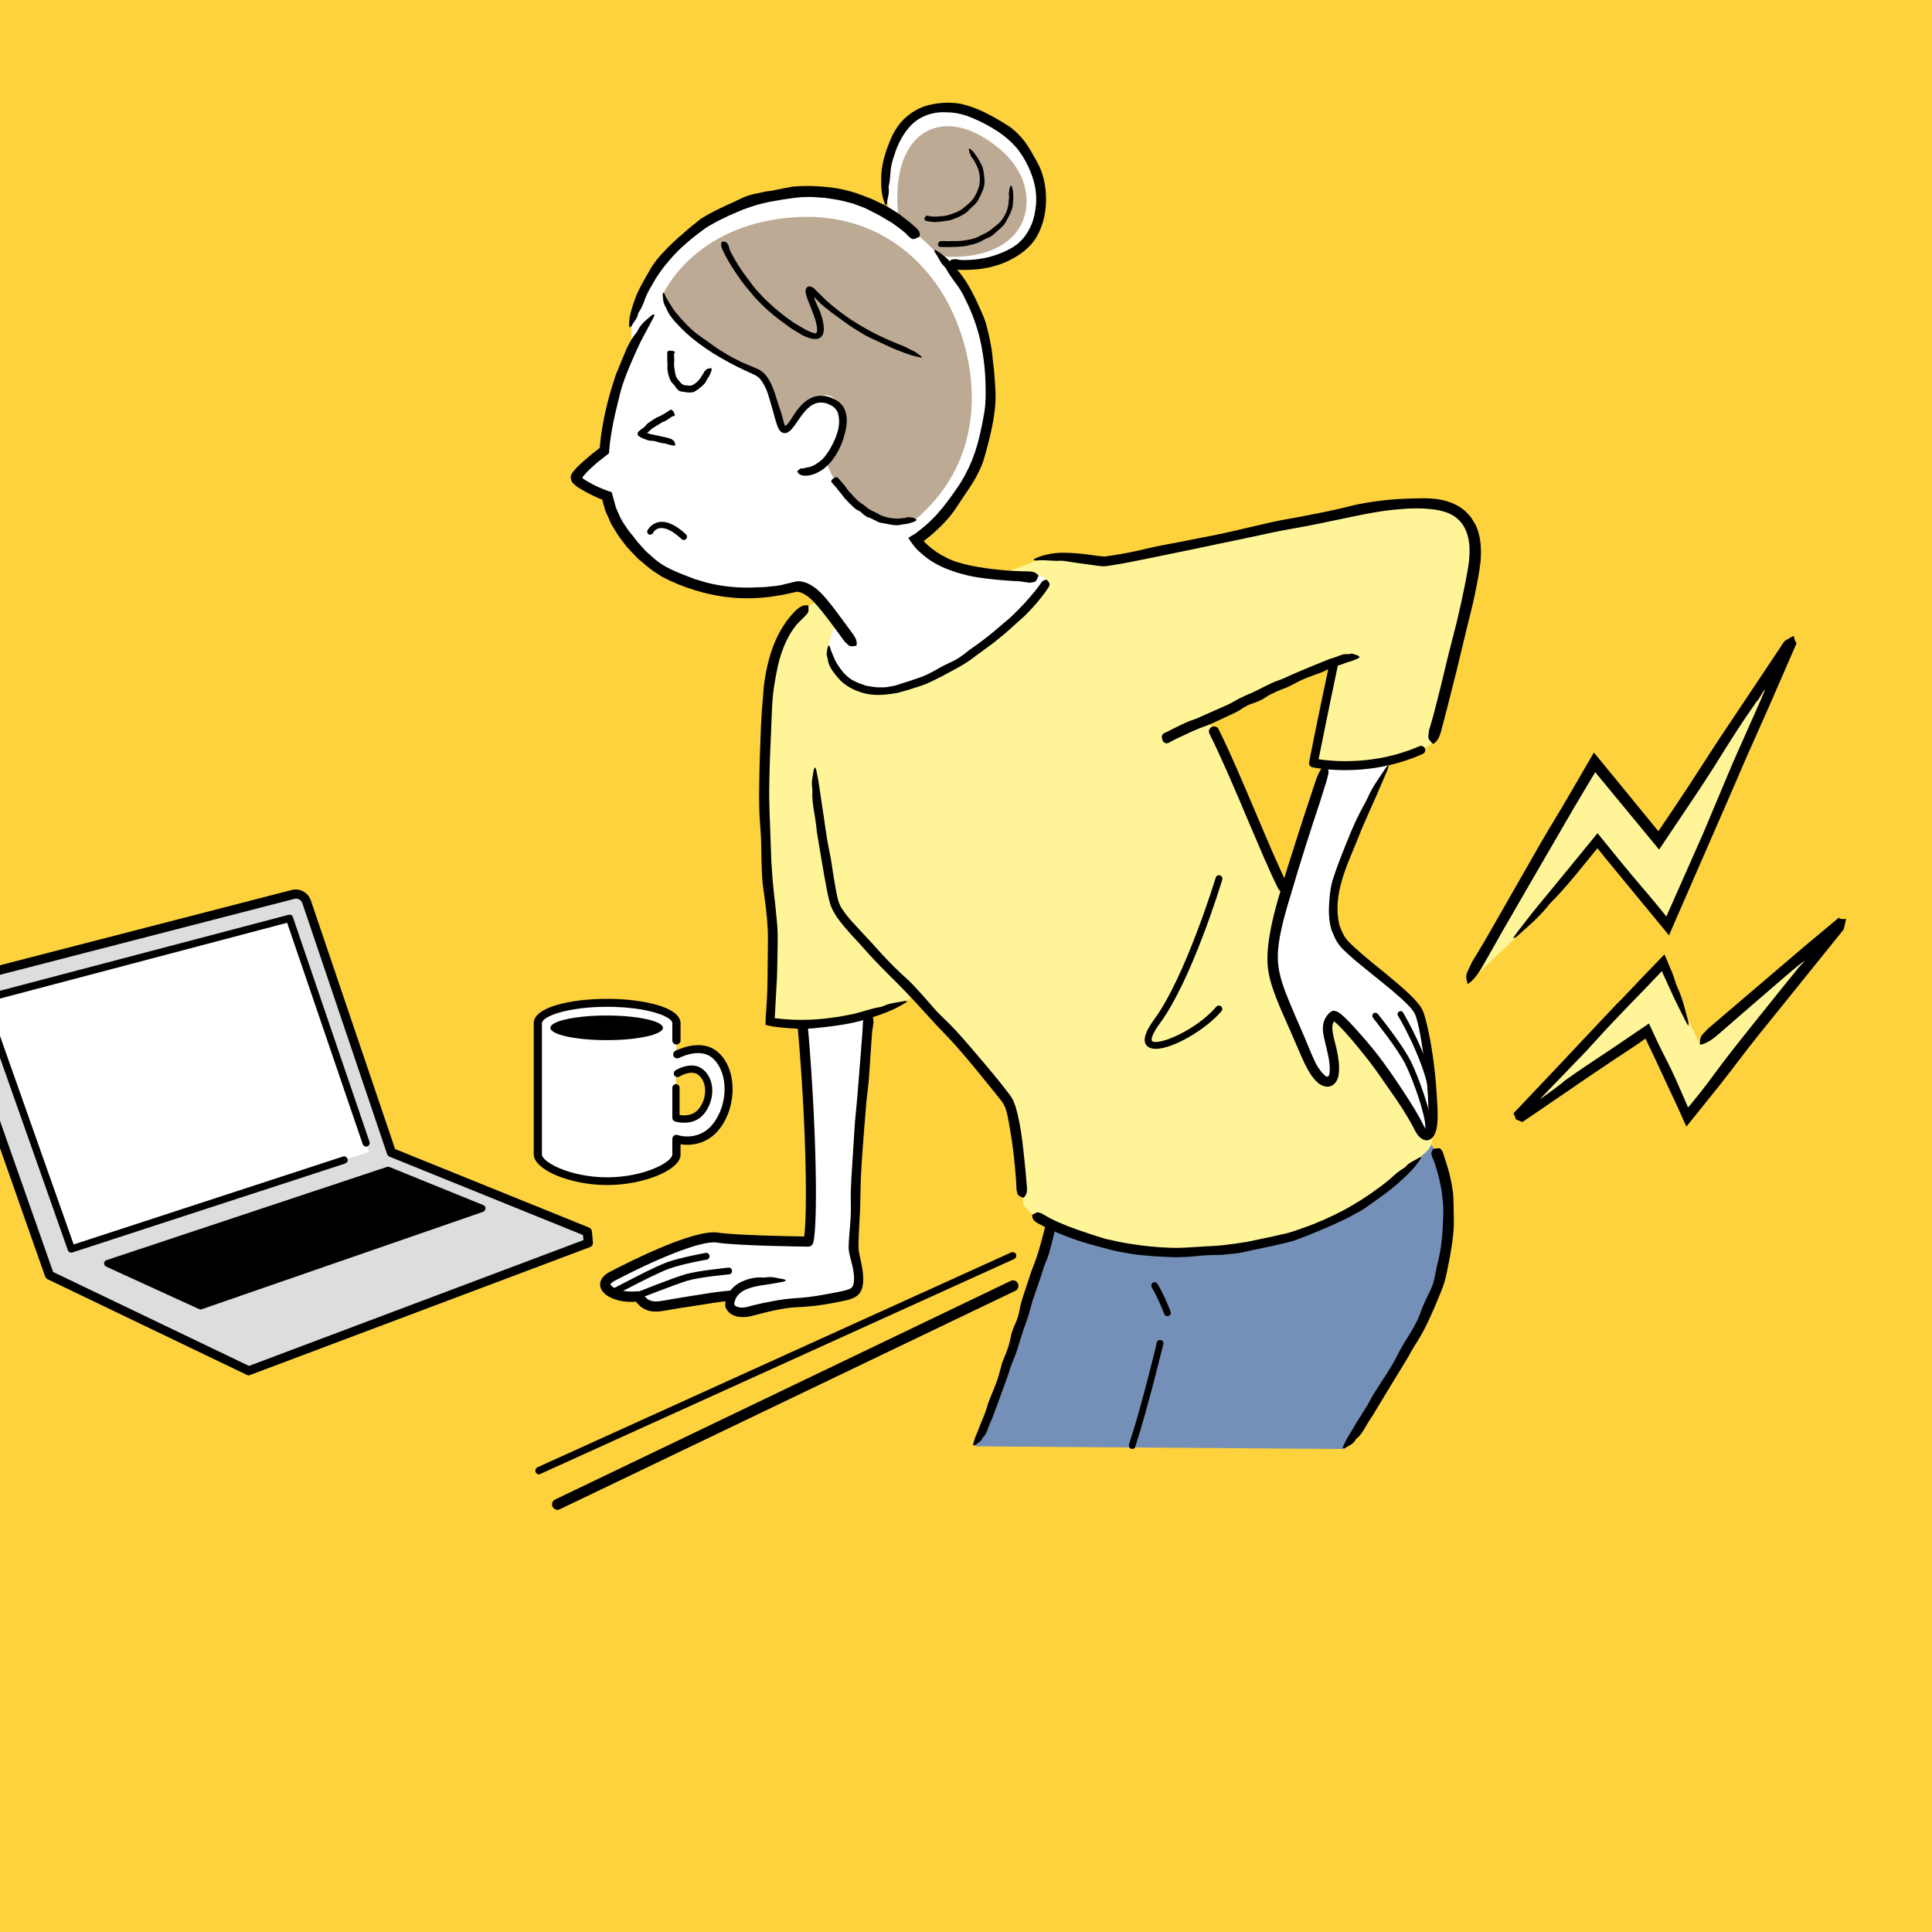 <?xml version="1.0" encoding="utf-8"?>
<!-- Generator: Adobe Illustrator 27.3.1, SVG Export Plug-In . SVG Version: 6.00 Build 0)  -->
<svg version="1.1" id="レイヤー_1" xmlns="http://www.w3.org/2000/svg" xmlns:xlink="http://www.w3.org/1999/xlink" x="0px"
	 y="0px" viewBox="0 0 800 800" style="enable-background:new 0 0 800 800;" xml:space="preserve">
<style type="text/css">
	.st0{fill:#FDD23C;}
	.st1{fill:#7590B8;}
	.st2{fill:#FFF598;}
	.st3{fill:#FFFFFF;}
	.st4{fill:#BDAA94;}
	.st5{fill:#DCDDDD;}
</style>
<rect y="0" class="st0" width="800" height="800"/>
<g>
	<g>
		<g>
			<g>
				<g>
					<g>
						<path class="st1" d="M403.8,598.9c19.3-48.8,27.8-76.5,31.6-93.7c0,0,23.1-37.6,83.7-45s74.7,15.3,74.7,15.3
							s9.9,20.1,4.9,45.1c-5,25-19.4,40.4-41.9,79.4L403.8,598.9z"/>
					</g>
				</g>
			</g>
		</g>
		<g>
			<g>
				<g>
					<g>
						<path class="st2" d="M588.2,479c0,0-23.2,34-83,38.7c-52.9,4.2-77.5-14.7-77.5-14.7l-3.8-3.7l-0.4-3.1c0,0-1.4-34.1-6.9-40.9
							c-14.3-17.6-27.1-31.8-37.8-43.1l-3.4,2c-29,15.7-57.1,9.4-57.1,9.4c-0.2-3.1,2.5-28.4,1-42.6c-3.7-36.4-2.6-58.4-1.6-90.4
							s17-39.5,17-39.5c18-12.8,45.1,2.1,55-2.8c9.9-5,38.5-15.8,38.5-15.8c11.6-4.9,26.1-0.4,29.4-0.8c11-1.3,97.1-19.7,114.4-22.1
							c17.3-2.3,43-4.7,37.6,26.7c-2.5,14.7-8.7,43.3-16.6,71.6l-4.9,2.9c-23,10-44.5,5.2-44.5,5.2s3.2-16.7,8.3-40.3l-5.2,1.3
							c-16.2,6.3-33.8,14.3-46.7,20.5l2.6,5.5c9.3,18.8,21.2,49.7,28.4,64.2l61,100.3c1.9,3.1,1.2,7.1-1.5,9.5L588.2,479z"/>
					</g>
				</g>
			</g>
		</g>
		<g>
			<g>
				<g>
					<g>
						<path class="st3" d="M423,253.1c18.6-13.8,6.7-14.7,6.7-14.7c-12.1-0.2-26-1.3-34.7-3.9c-9.4-2.8-14.3-8-16.5-11.2l1.2-0.7
							c13.8-10.8,30.6-30.4,30.7-61.5c0.2-42.4-24.1-57.2-24.1-57.2l-5.7-5.4c-24.2-25.9-65.8-21.6-89.4-6.1
							c-29.2,19.2-29.7,43.4-29.7,43.4v9.5c-5.4,11.1-9.6,23.8-11.1,41.6c-3.7,2.7-11.5,9.1-12,10.8c-0.4,1.5,7.6,5.9,12.8,7.4
							c6.6,31.6,44.1,48.3,78.4,37.6c0,0,3.9-0.7,9.1,4.7s8.1,10.8,8.1,10.8s-6.4,8.3-2.3,15.9s13.8,16.6,31.3,9.7
							C409.8,270.6,423,253.1,423,253.1z"/>
					</g>
				</g>
			</g>
		</g>
		<g>
			<g>
				<g>
					<g>
						<path class="st3" d="M392.5,109.7c0,0,17.2,3.2,29.6-6.5c11.8-9.3,11.4-30.3,0.1-43.6c-11.3-13.2-37.5-23.9-49.4-6
							c-10.7,16.1-5,31.3-5,31.3S370.7,107.1,392.5,109.7z"/>
					</g>
				</g>
			</g>
		</g>
		<g>
			<g>
				<g>
					<g>
						<path class="st3" d="M549.5,316.5c-8.8,24.7-18.1,55.2-19.9,63c-3.3,14.7-2.7,20.5-0.4,27.8s6.7,15.9,12.4,29.6
							c5.6,13.5,12.5,14.4,10.3,1.2c-1.3-8.2-4.2-13.7,0.2-17.5c1.3-1.1,9.2,7.8,15.5,15.5s16.7,24.1,19.7,30.4s6.3,4.7,6.7-2.7
							c0.3-7.3-2.6-38.5-5.9-45.1c-3.3-6.7-23.1-20-30.3-27.6c-1.6-1.7-2.6-3.5-3.3-5.3c0,0-2.9-4.2-0.9-17.3
							c0.8-5.5,8.7-25.4,21.1-52H549.5z"/>
					</g>
				</g>
			</g>
		</g>
		<g>
			<g>
				<g>
					<g>
						<path class="st3" d="M302.8,536.5c0,0-6,0.5-12.2,1.6c-3.4,0.6-10.4,1.5-15.8,2.6c-9.1,1.7-9.2-4-11.2-3.8
							c-9.2,1-17.7-4.3-10-8.3c7.7-4,34.3-17.3,43.3-16s37.8,1.7,37.8,1.7c1.8-6,1.5-45.2-2.3-89.1l26.7-5.3
							c-3.3,42.8-5.9,94.8-5.7,97.6c0.2,3.7,4.2,15.7-0.8,18.1c-5,2.3-17.7,3.5-23,3.6c-5.3,0.2-12.9,1.9-19,3.5
							c-3.3,0.9-7.2,0.4-7.9-2c0,0-0.1-2,1.3-4.2L302.8,536.5z"/>
					</g>
				</g>
			</g>
		</g>
		<g>
			<g>
				<g>
					<g>
						<path class="st4" d="M274.7,121.5c0,0,10.8-24.2,44.3-30.3c33.5-6.1,56.7,8.4,70,28.3s25.5,64.8-9.3,95.1
							c0,0-8.9,3.7-21.2-2.7c-12.2-6.4-16.5-21.2-16.5-21.2s9.2-10.4,5.8-21.5c-3.4-11.2-14.2-2.7-17,1.4c-2.8,4.1-4.6,6.7-6.2,6.7
							s-5.3-14.9-7.3-19.5c-1.9-4.6-14.2-7.1-25.3-15.4C276.6,130.7,274.7,121.5,274.7,121.5z"/>
					</g>
				</g>
			</g>
		</g>
		<g>
			<g>
				<g>
					<g>
						<path class="st4" d="M372.2,90.6c0,0-3.3-18.9,5.1-30.5c7.6-10.4,21.5-10.9,36.2,1.2c14.7,12,14,28.4,5.8,36.6
							c-10.9,11-30.2,8.1-30.2,8.1S381.3,97.8,372.2,90.6z"/>
					</g>
				</g>
			</g>
		</g>
		<g>
			<g>
				<g>
					<g>
						<polygon class="st2" points="607.7,407.1 660.4,315 686.9,347 742.8,263.3 690.5,382.1 661.5,346.7 627.1,388.8 						"/>
					</g>
				</g>
			</g>
		</g>
		<g>
			<g>
				<g>
					<g>
						<polygon class="st2" points="703.8,432.3 764.4,380.6 698.9,462.7 682.4,426.5 628.1,463.2 688.6,399.5 700,424.3 						"/>
					</g>
				</g>
			</g>
		</g>
		<g>
			<g>
				<g>
					<g>
						<path class="st5" d="M243.2,510.1l-81.1-32.8l-35.2-103.8c-0.8-2.3-3.2-3.7-5.5-3.1L-17,406.1c-2.6,0.7-4.1,3.4-3.3,6
							l40.8,116l82.5,39.6l140.6-52.9L243.2,510.1z"/>
					</g>
				</g>
			</g>
		</g>
		<g>
			<g>
				<g>
					<g>
						<polygon class="st3" points="151.6,473.4 119.9,380.4 -7,413.7 29.5,517.2 142.5,480.3 152.9,477 						"/>
					</g>
				</g>
			</g>
		</g>
		<g>
			<g>
				<g>
					<g>
						<g>
							<path d="M302.6,104.4c1.9,3.7,4.2,7.3,6.7,10.6c1.3,1.6,2.4,3.4,3.8,4.9c1.6,1.8,3.2,3.6,5,5.2c3.3,3.2,6.9,6,10.7,8.6
								c2.4,1.4,4.8,3,7.2,3.9c0.5,0.2,1.1,0.3,1.5,0.4c0.4,0,0.5-0.1,0.6-0.2c0.3-0.4,0.3-1.8,0.1-2.9c-0.4-2.3-1.3-4.6-2.2-6.9
								c-0.5-1.2-0.9-2.4-1.4-3.5c-0.6-1.7-1.2-3.5-1-4.4c0.1-0.4,0.2-0.7,0.4-1c0.1-0.1,0.4-0.4,0.6-0.4c0.2-0.1,0.4-0.1,0.5-0.1
								c0.3,0,0.7,0.1,1.2,0.3c0.5,0.2,1.1,0.8,1.6,1.3c1.3,1.4,2.6,2.6,3.9,3.9c1.2,1.1,2,1.7,3,2.6c3.5,2.9,7.1,5.5,11,7.8
								c3.5,2.1,7,4,10.7,5.6c0.3,0.2,0.7,0.4,1.1,0.5c1.3,0.6,2.6,1.2,4,1.7c1.7,0.7,3.4,1.3,5,2.3c0.2,0.1,0.5,0.2,0.7,0.3
								c1.7,0.6,2.8,1.7,4.1,2.6c0.2,0.1,0.3,0.4,0.4,0.6c-0.3,0-0.6,0-0.8-0.1c-1.2-0.3-2.5-0.6-3.7-0.9c-1.6-0.5-3.1-1.1-4.6-1.7
								c-4.2-1.5-8.1-3.6-12.1-5.4c-2.4-1.1-4.6-2.5-6.8-3.9c-2.4-1.5-4.7-3.2-7-4.9c-1.2-0.9-2.5-1.7-3.6-2.7
								c-0.6-0.5-1.2-0.9-1.8-1.4c-0.6-0.5-1.2-1-1.5-1.3c-0.5-0.5-1.1-1.1-1.6-1.6s-0.6-0.7-1-1c-0.3,0.3,0.1,1,0.3,1.4
								c0,0,0.8,2,1.5,3.3c0.7,1.7,1.3,3.5,1.7,5.3c0.2,1.2,0.4,2.3,0.3,3.7c-0.1,0.7-0.2,1.5-0.8,2.3c-0.6,0.8-1.7,1.2-2.5,1.2
								c-1.5,0-2.6-0.4-3.7-0.8c-1.1-0.4-2.1-0.9-3-1.5c-1.9-1.1-3.8-2.2-5.5-3.6c-3.6-2.5-7-5.3-10.1-8.3c-1.7-1.7-3.4-3.5-4.9-5.4
								c-1.9-2.2-3.7-4.5-5.3-6.9c-1.5-2.2-2.9-4.4-4.2-6.7c-0.7-1.3-1.4-2.6-2-4c-0.5-1.1-0.7-2.1-0.2-3c0.1-0.1,0.1-0.2,0.2-0.2
								c0.5,0.1,1.1,0,1.6,0.3c0.3,0.2,0.6,0.8,0.9,1.2c0,0,0,0.1,0.1,0.1C301.9,102.8,302.2,103.6,302.6,104.4L302.6,104.4z"/>
						</g>
					</g>
				</g>
			</g>
		</g>
		<g>
			<g>
				<g>
					<g>
						<g>
							<path d="M384.9,89.5c1.3,0.3,2.7,0.2,4.1,0.1c0.7-0.1,1.4-0.1,2.1-0.2c0.8-0.1,1.6-0.4,2.4-0.6c1.5-0.5,3-1.1,4.4-1.9
								c0.8-0.5,1.5-1.2,2.3-1.8c0.7-0.6,1.3-1.2,2-1.8c0.5-0.7,1.1-1.3,1.4-2c0.7-1.1,1.2-2.3,1.6-3.5c0.3-0.8,0.4-1.6,0.5-2.5
								c0.1-1.5,0-3-0.4-4.4c-0.3-1.3-0.9-2.5-1.6-3.7c0-0.1-0.1-0.3-0.2-0.4c-0.2-0.4-0.5-0.8-0.8-1.2c-0.4-0.5-0.8-1-0.9-1.7
								c0-0.1-0.1-0.2-0.1-0.2c-0.4-0.4-0.3-1.2-0.5-1.8c0-0.1,0.1-0.3,0.1-0.4c0.1,0,0.2,0.1,0.3,0.1c0.4,0.3,0.7,0.6,1.1,0.9
								c0.4,0.4,0.8,0.9,1.1,1.4c1,1.2,1.7,2.7,2.5,4.1c0.5,0.8,0.7,1.8,0.9,2.7c0.2,1,0.3,2.1,0.4,3.1c0.1,1.1,0.1,2.2-0.1,3.3
								c-0.2,0.9-0.5,1.7-0.9,2.5c-0.2,0.5-0.5,1-0.7,1.6c-0.3,0.5-0.6,1-0.8,1.6c-0.3,0.6-0.8,1.1-1.2,1.6
								c-0.5,0.6-1.3,1.1-1.8,1.7c-0.6,0.5-1.1,1.1-1.7,1.7c-0.6,0.5-1.3,0.9-2,1.3c-1.4,0.8-2.9,1.4-4.4,1.9
								c-0.9,0.3-1.7,0.4-2.6,0.5c-1,0.2-2.1,0.3-3.2,0.4c-1,0.1-1.9,0-2.9-0.1c-0.6-0.1-1.1-0.2-1.7-0.3c-0.5-0.1-0.8-0.4-0.8-1
								c0-0.1,0-0.1,0-0.2c0.3-0.3,0.5-0.7,0.7-0.9c0.2-0.1,0.4-0.1,0.5-0.1l0,0C384.4,89.3,384.6,89.4,384.9,89.5L384.9,89.5z"/>
						</g>
					</g>
				</g>
			</g>
		</g>
		<g>
			<g>
				<g>
					<g>
						<g>
							<path d="M390.3,99.8c1.4,0.1,2.9,0.1,4.3,0c0.7,0,1.4,0.1,2.1,0c0.8,0,1.6-0.1,2.4-0.2c1.5-0.2,3.1-0.5,4.6-1
								c0.9-0.3,1.8-0.7,2.6-1.2c0.8-0.4,1.6-0.7,2.4-1.2c0.7-0.4,1.4-0.9,2-1.4c0.5-0.4,1-0.8,1.5-1.2c0.5-0.4,1-0.8,1.4-1.2
								c0.7-0.5,1.1-1.3,1.6-1.9c0.8-1.2,1.5-2.5,1.9-3.9c0.4-1.2,0.6-2.5,0.6-3.8c0-0.1,0-0.3,0.1-0.4c0-0.5,0-0.9,0-1.4
								c-0.1-0.6-0.1-1.2,0.1-1.8c0-0.1,0-0.2,0-0.3c-0.1-0.6,0.3-1.1,0.5-1.8c0-0.1,0.2-0.2,0.3-0.3c0.1,0.1,0.2,0.2,0.2,0.2
								c0.2,0.4,0.3,0.8,0.4,1.3c0.1,0.6,0.2,1.1,0.2,1.7c0.2,1.6,0,3.1-0.1,4.7c-0.1,0.9-0.3,1.8-0.7,2.7c-0.3,1-0.8,1.9-1.3,2.8
								c-0.5,1-1,1.9-1.6,2.8c-0.6,0.6-1.2,1.2-1.8,1.8c-0.9,0.7-1.7,1.4-2.5,2.2c-0.5,0.5-1,0.8-1.6,1.1c-0.7,0.3-1.4,0.6-2.2,1
								c-0.7,0.3-1.3,0.8-2,1.1c-0.7,0.3-1.4,0.6-2.2,0.8c-1.5,0.4-3,0.8-4.5,1c-0.8,0.1-1.7,0.1-2.5,0.2c-1,0-2,0.1-3,0.1
								c-0.9,0-1.8,0-2.7,0c-0.5,0-0.9,0-1.5-0.1c-0.4,0-0.8-0.2-0.9-0.8c0-0.1,0-0.1,0-0.2c0.1-0.4,0.2-0.8,0.4-1
								c0.1-0.2,0.3-0.2,0.5-0.3c0,0,0,0,0.1,0L390.3,99.8L390.3,99.8z"/>
						</g>
					</g>
				</g>
			</g>
		</g>
		<g>
			<g>
				<g>
					<g>
						<g>
							<path d="M374.7,96.3c-1.8-1.5-3.7-2.9-5.6-4.2c-2.1-1.1-4-2.5-6.1-3.5s-4.1-2.3-6.3-3c-1.3-0.5-2.5-1-3.8-1.4l-3.9-1
								c-2.5-0.6-5.1-0.9-7.6-1.3c-2.6-0.1-5.2-0.5-7.8-0.3c-3.2,0-6.3,0.6-9.4,1c-2.9,0.6-5.9,0.9-8.7,1.7
								c-2.7,0.6-5.3,1.6-7.9,2.5c-2,0.8-4,1.8-6,2.6c-1.9,1-3.9,1.8-5.8,2.9c-1.3,0.7-2.5,1.4-3.7,2.2c-1.2,0.9-2.3,1.7-3.5,2.6
								c-4,3.1-7.8,6.4-11.1,10.3c-3,3.4-5.6,7-7.7,11c-0.2,0.4-0.5,0.7-0.7,1.1c-0.7,1.4-1.5,2.8-2,4.3c-0.7,1.9-1.4,3.8-2.6,5.5
								c-0.2,0.2-0.3,0.5-0.3,0.8c-0.4,1.9-1.8,3.2-2.7,4.9c-0.1,0.3-0.5,0.4-0.8,0.6c-0.1-0.3-0.2-0.7-0.2-1c0-1.5,0.1-3,0.5-4.4
								c0.4-1.9,1-3.7,1.6-5.4c1.6-4.9,4.4-9.3,6.9-13.7c1.5-2.6,3.5-4.9,5.6-7.1c1.1-1.2,2.3-2.4,3.5-3.5s2.4-2.3,3.7-3.3
								c2.5-2.3,5.2-4.5,7.9-6.6c2.4-1.5,4.8-2.8,7.3-4c1.6-0.8,3.2-1.6,4.9-2.3c1.5-0.7,3.1-1.4,4.9-2.3c1.9-0.9,4-1.5,6-1.9
								c1.3-0.3,2.5-0.5,3.8-0.8c1.3-0.2,2.6-0.3,3.8-0.6c2.4-0.5,4.9-1,7.3-1.4c2.5-0.3,5.1-0.3,7.6-0.3c5,0.2,10.1,0.6,15,1.9
								c1.4,0.4,2.7,0.7,4.1,1.2c1.3,0.5,2.7,1,4,1.5c1.6,0.5,3.1,1.3,4.6,2s3.1,1.4,4.5,2.3l3.9,2.4l3.6,2.8c1.4,1,2.6,2.2,3.9,3.3
								c1,0.9,1.7,1.9,1.4,3.3c0,0.1-0.1,0.3-0.2,0.4c-0.8,0.3-1.5,0.8-2.3,0.9c-0.5,0.1-1.1-0.4-1.6-0.7c-0.1,0-0.1-0.1-0.1-0.1
								L374.7,96.3C374.7,96.4,374.7,96.3,374.7,96.3z"/>
						</g>
					</g>
				</g>
			</g>
		</g>
		<g>
			<g>
				<g>
					<g>
						<g>
							<path d="M399.1,107.7c5.2,0,10.4-0.9,15.1-2.8c2.3-0.9,4.6-2,6.6-3.5c2.3-1.7,4.1-4,5.4-6.5c1.3-2.4,2.1-5.1,2.5-7.9
								c0.5-2.8,0.5-5.6,0.1-8.4c-0.5-3.4-1.6-6.7-3.1-9.8c-1.4-2.9-3.1-5.7-5.2-8.1c-2-2.2-4.3-4.2-6.8-5.9
								c-4-2.7-8.3-4.9-12.7-6.6c-3-1.1-6.1-1.7-9.2-1.7c-5.4-0.3-10.6,1.5-14.3,5.1c-3.2,3.2-5.7,7.8-7.1,12.4
								c-0.1,0.5-0.3,0.9-0.5,1.4c-0.5,1.7-0.9,3.4-1.1,5.1c-0.2,2.2-0.3,4.4-0.8,6.6c-0.1,0.3,0,0.7,0,1c0.3,2.2-0.6,4-0.7,6.1
								c0,0.3-0.3,0.6-0.5,0.9c-0.2-0.3-0.4-0.6-0.5-1c-0.6-1.6-1-3.2-1.2-4.8c-0.3-2.1-0.2-4.3-0.2-6.4c0.2-5.8,2.2-11.4,4.5-16.6
								c1.5-3,3.5-6,6.3-8.2c2.9-2.5,6.5-4.2,10.3-4.9c3.9-0.8,8-0.9,11.9-0.2c3.1,0.7,6.1,1.8,8.9,3.1c3.7,1.7,7.2,3.8,10.7,6
								c2,1.3,3.8,3,5.4,4.8c2,2.2,3.5,4.8,5,7.4c1.4,2.5,2.9,5,3.7,7.8c0.9,2.8,1.4,5.7,1.5,8.7c0.3,5.8-0.8,11.9-3.8,17.2
								c-1.7,2.9-4.2,5.3-6.9,7.2c-3.2,2.2-6.8,3.9-10.4,4.9c-3.3,1-6.8,1.5-10.2,1.6c-1.9,0.1-3.8,0.1-5.7,0
								c-1.6,0-2.9-0.5-3.6-1.7c-0.1-0.1-0.2-0.3-0.1-0.4c0.4-0.7,0.7-1.4,1.3-1.9c0.4-0.3,1.2-0.3,1.9-0.4c0.1,0,0.1,0,0.2,0
								C396.9,107.6,398,107.7,399.1,107.7L399.1,107.7z"/>
						</g>
					</g>
				</g>
			</g>
		</g>
		<g>
			<g>
				<g>
					<g>
						<g>
							<path d="M279.1,146.4c0,1,0.1,2.1,0.1,3.1c0,0.5-0.1,1-0.1,1.5c0,0.6,0.1,1.2,0.2,1.8c0.2,1.1,0.3,2.2,0.7,3.2
								c0.2,0.6,0.7,1.1,1.1,1.6c0.4,0.4,0.6,0.9,1.1,1.2c0.3,0.4,0.8,0.5,1.2,0.7c0.4,0,0.7,0.1,1.1,0.1s0.8,0.1,1.1,0.1
								c0.5,0.1,1-0.2,1.4-0.4c0.8-0.4,1.5-1,2.2-1.7c0.6-0.7,1.1-1.4,1.5-2.2c0-0.1,0.1-0.1,0.2-0.2c0.2-0.3,0.4-0.6,0.5-0.9
								c0.2-0.4,0.4-0.8,0.9-1c0.1,0,0.1-0.1,0.1-0.2c0.1-0.4,1-0.4,1.6-0.6c0.1,0,0.4,0,0.6,0c0,0.1,0.1,0.2,0.1,0.3
								c0,0.3-0.1,0.7-0.2,1c-0.1,0.4-0.4,0.8-0.5,1.2c-0.4,1.1-1.2,1.9-1.7,3c-0.3,0.7-0.8,1.1-1.3,1.6c-0.6,0.5-1.2,1-1.8,1.5
								c-0.7,0.5-1.4,1-2.2,1.3c-0.7,0.1-1.4,0.2-2.1,0.1c-0.9,0-1.8-0.3-2.9-0.4c-0.6-0.1-1.1-0.4-1.5-0.9
								c-0.5-0.5-0.9-1.1-1.2-1.6c-0.4-0.5-0.9-0.9-1.3-1.4s-0.5-1.1-0.8-1.7c-0.4-1.1-0.7-2.3-0.8-3.4c-0.1-0.6,0-1.3,0-1.9
								c0-0.9-0.1-1.5-0.1-2.2s0-1.4,0-2c0-0.4,0-0.8,0-1.1s0.2-0.6,1-0.7c0.1,0,0.2,0,0.3,0c0.5,0.1,1.1,0.1,1.5,0.3
								c0.3,0.1,0.3,0.2,0.4,0.4l0,0L279.1,146.4L279.1,146.4z"/>
						</g>
					</g>
				</g>
			</g>
		</g>
		<g>
			<g>
				<g>
					<g>
						<g>
							<path d="M347.2,198.1c0.9,1,1.7,2,2.6,3c0.4,0.5,0.7,1.1,1.1,1.6c0.5,0.6,1,1.2,1.5,1.7c1,1.1,1.9,2.1,3,3.1
								c0.7,0.6,1.4,1,2.1,1.5s1.3,1,1.9,1.5c0.6,0.4,1.2,0.8,1.9,1.1c1.1,0.5,2.1,1,3.1,1.6c0.7,0.4,1.4,0.5,2.2,0.8
								c1.3,0.4,2.6,0.6,3.9,0.7c1.2,0.1,2.3,0,3.5-0.2c0.1,0,0.2,0,0.3,0c0.4-0.1,0.8-0.1,1.2-0.2c0.5-0.2,1-0.3,1.7,0
								c0.1,0,0.2,0,0.2,0c0.5-0.2,1.2,0.4,1.8,0.6c0.1,0,0.2,0.3,0.4,0.4c-0.1,0.1-0.1,0.2-0.2,0.2c-0.3,0.2-0.7,0.5-1.1,0.6
								c-0.5,0.2-1,0.3-1.5,0.5c-1.4,0.5-2.8,0.4-4.3,0.8c-0.8,0.2-1.7,0-2.6,0c-0.9-0.1-1.8-0.3-2.7-0.5c-1-0.2-1.9-0.3-2.9-0.5
								c-0.7-0.2-1.4-0.7-2.1-1c-0.9-0.4-1.8-1-2.8-1.2c-0.6-0.2-1-0.6-1.5-0.9c-0.6-0.4-1-1-1.6-1.4c-0.5-0.4-1.2-0.6-1.8-1
								c-0.6-0.4-1.1-0.9-1.6-1.4c-1-0.9-2-1.9-2.9-2.9c-0.5-0.6-0.9-1.2-1.4-1.8c-0.6-0.8-1.2-1.4-1.7-2.1c-0.5-0.7-1-1.3-1.6-1.9
								c-0.3-0.4-0.6-0.7-0.9-1s-0.3-0.6,0.2-1.3c0-0.1,0.1-0.2,0.2-0.2c0.4-0.2,0.9-0.6,1.3-0.7c0.3-0.1,0.4,0.1,0.6,0.1l0,0
								L347.2,198.1L347.2,198.1z"/>
						</g>
					</g>
				</g>
			</g>
		</g>
		<g>
			<g>
				<g>
					<g>
						<g>
							<path d="M347,261.9c-2.1-2.9-4.3-5.8-6.6-8.7c-2.3-2.8-4.5-5.5-7.1-7c-0.6-0.4-1.3-0.7-1.9-0.9c-0.5-0.2-1.5-0.3-1.3-0.3
								c-1.8,0.4-3.7,0.8-5.5,1.2c-4.2,0.8-8.5,1.4-12.8,1.5c-8.1,0.3-16.3-0.9-24-3.3c-4.7-1.4-9.3-3.3-13.7-5.6
								c-2-1.3-4-2.5-5.8-4l-2.7-2.3l-1.4-1.1l-1.2-1.3c-1.5-1.6-3.1-3.1-4.4-4.9l-2-2.6c-0.6-0.9-1.2-1.9-1.8-2.8
								c-0.9-1.5-1.9-3-2.5-4.6s-1.6-3.2-2-4.9l-0.7-2.5c-0.1-0.4-0.3-1-0.2-0.8v-0.1l-1.5-0.6c-0.8-0.3-1.6-0.7-2.4-1.1
								c-2.1-1-4.1-2.1-6.2-3.4c-0.2-0.1-0.6-0.5-1-0.8s-0.8-0.7-1.1-1c-0.4-0.3-0.5-0.8-0.7-1.2c-0.1-0.4-0.1-0.9-0.2-1.3
								c0.1-1.7,2.4-3.6,2.8-4.2c2.9-2.8,6-5.4,9.1-7.7c0,0,0.1,0,0.1-0.1l0,0l0.1-0.7l0.3-3c0.3-2,0.5-4,0.9-5.9
								c1.2-7,3.1-13.9,5.4-20.7c0.2-0.7,0.6-1.3,0.8-1.9c0.9-2.4,1.9-4.7,2.9-7.1c1.2-3,2.7-5.9,4.8-8.4c0.3-0.3,0.5-0.8,0.7-1.2
								c1.4-2.8,3.7-4.3,5.7-6.1c0.3-0.3,0.8-0.2,1.2-0.3c-0.2,0.4-0.3,0.9-0.5,1.3c-1,1.9-2,3.8-3,5.6c-1.3,2.4-2.6,4.8-3.7,7.3
								c-3,6.7-6.1,13.5-7.7,20.8c-1,4.2-2.1,8.4-2.8,12.7c-0.4,2.4-0.8,4.7-1,7.1l-0.2,2.3c0.1,0.5-0.5,0.7-0.8,1l-0.9,0.7
								c-0.9,0.7-1.9,1.5-2.8,2.2c-1.9,1.6-3.8,3.3-5.4,5.1c-1.6,1.8-1.5,1.5,0.4,2.7c1.6,1,3.3,1.9,5.1,2.7
								c0.9,0.4,1.8,0.8,2.7,1.1l0.7,0.3l1.2,0.4l0.6,0.2c0.1,0,0.2,0.1,0.3,0.1l0.1,0.3l0.3,1.2l1.1,4c0.3,1.2,0.9,2.4,1.4,3.5
								c0.9,2.4,2.4,4.5,3.8,6.5c0.8,1.2,1.8,2.2,2.7,3.4c0.8,1.2,1.8,2.3,2.8,3.4l1.8,2c0.6,0.6,1.3,1.2,2,1.8
								c1.3,1.2,2.7,2.4,4.2,3.4c2.9,2,6.1,3.3,9.3,4.6c1.7,0.6,3.2,1.3,4.9,1.9l5.1,1.5c6.8,1.7,13.9,2.3,20.9,1.9
								c1,0,2-0.1,2.9-0.1c1-0.1,1.9-0.2,2.9-0.3c2-0.2,3.9-0.4,5.8-1l3.4-0.8l0.4-0.1c0.4-0.1,0.6-0.1,0.9-0.2c0.6,0,0.9,0,1.3,0
								c0.8,0.1,1.5,0.3,2.2,0.5c2.8,1,4.9,2.8,6.7,4.6c3.2,3.4,5.7,6.9,8.4,10.5c1.5,2,2.9,4,4.4,6c1.2,1.6,2,3.2,1.7,4.7
								c0,0.2-0.1,0.4-0.2,0.4c-0.9,0.1-1.7,0.4-2.6,0.1c-0.6-0.2-1.3-1.1-2-1.7c-0.1-0.1-0.1-0.1-0.2-0.2L347,261.9L347,261.9z"/>
						</g>
					</g>
				</g>
			</g>
		</g>
		<g>
			<g>
				<g>
					<g>
						<g>
							<path d="M335.1,193.4c1.9-0.5,3.7-1.7,5.3-3.1c1.5-1.5,2.7-3.3,3.8-5.3c1-1.9,2-4,2.6-6.1c0.7-2.4,0.9-5.1,0.3-7.3
								c-0.2-1.1-0.8-2-1.5-2.7s-1.9-1.3-2.9-1.7c-2.1-0.8-4.4-0.7-6.4,0.5c-2.4,1.5-4.2,4-5.9,6.5c-0.8,1.2-1.6,2.4-2.8,3.7
								c-0.6,0.7-1.9,1.7-3.1,1.4c-1.2-0.2-2-1.4-2.4-2.4c-1.1-2.8-1.6-5.4-2.4-8c-0.6-2.1-1.2-4.2-1.8-6.1
								c-0.7-1.9-1.6-3.8-2.7-5.3c-0.7-1-1.7-1.8-2.8-2.3c-1.3-0.6-2.6-1.2-3.9-1.8c-4.6-2.1-9.1-4.6-13.5-7.3
								c-3.9-2.5-7.6-5.2-11-8.3c-0.3-0.3-0.6-0.7-1-1c-1.2-1.1-2.3-2.4-3.5-3.6c-1.4-1.6-2.7-3.3-3.5-5.3c-0.1-0.3-0.3-0.6-0.4-0.8
								c-1.1-1.8-1.1-3.6-1.2-5.3c0-0.3,0.2-0.5,0.4-0.7c0.1,0.2,0.3,0.5,0.4,0.7c0.5,1.2,1.2,2.4,1.9,3.5c0.9,1.5,1.8,3,2.9,4.3
								c3,3.6,6.3,7.2,10.3,9.9c2.3,1.6,4.6,3.3,6.9,4.9c2.6,1.6,5.2,3.3,8,4.6c2.9,1.6,5.8,2.5,9,4c2.7,1.4,4.3,4.1,5.4,6.6
								c1.5,3.3,2.2,6.7,3.4,9.9c0.7,1.8,1.1,3.8,1.6,5.6c0.5,1.3,0.3,1.1,0.6,1.2c0.1,0,0.2,0,0.5-0.3c0.4-0.4,0.7-0.8,1.1-1.3
								c1.3-1.8,2.4-4,4.1-5.9c1.6-1.9,3.7-3.8,6.6-4.6c2.8-0.8,5.9-0.1,8.2,1.2c1.1,0.5,2.5,1.6,3.3,2.8c0.5,0.6,0.7,1.3,1,2
								c0.2,0.7,0.4,1.4,0.5,2c0.4,3-0.2,5.8-1,8.5c-0.9,3.2-2.3,6.2-4.2,8.9c-1.7,2.5-4,4.7-6.8,6.1c-1.6,0.8-3.3,1.3-5.2,1.3
								c-1.5,0-2.8-0.7-3.1-1.7c0-0.1-0.1-0.3,0-0.3c0.5-0.3,0.9-0.8,1.4-1c0.3-0.1,0.9,0,1.3-0.1h0.1
								C333.5,193.6,334.3,193.6,335.1,193.4L335.1,193.4z"/>
						</g>
					</g>
				</g>
			</g>
		</g>
		<g>
			<g>
				<g>
					<g>
						<g>
							<path d="M278.4,172.4c-0.8,0.6-1.7,1.1-2.5,1.7c-0.4,0.3-0.9,0.4-1.4,0.6c-0.5,0.3-1,0.6-1.5,0.9c-0.9,0.6-1.9,1.1-2.8,1.7
								c-0.5,0.4-1,0.9-1.5,1.3c-0.4,0.4-0.5,0.3-0.6,0.5c-0.1,0.1-0.2,0.2,0,0.3c0.4,0,0.5-0.1,0.5,0.1c0.3,0.2,1.1,0.3,1.6,0.4
								c1.1,0.2,2.1,0.5,3.1,0.7s1.9,0.4,2.8,0.6c0.1,0,0.2,0.1,0.3,0.1c0.3,0.1,0.7,0.2,1,0.3c0.4,0.1,0.9,0.2,1.2,0.7
								c0,0.1,0.1,0.1,0.2,0.1c0.4,0.1,0.6,0.9,0.8,1.5c0,0.1,0,0.4,0,0.5c-0.1,0-0.2,0.1-0.2,0.1c-0.3,0-0.6,0-0.9,0
								c-0.4-0.1-0.7-0.2-1.1-0.3c-1-0.2-2-0.7-3-0.7c-0.6,0-1.2-0.3-1.8-0.4c-0.6-0.2-1.3-0.4-1.9-0.5c-0.7-0.1-1.4-0.1-2.1-0.2
								c-0.4-0.1-1.4-0.5-2.2-0.8c-0.6-0.2-1-0.4-1.4-0.7c-0.3-0.3-1-0.4-0.9-0.9c-0.1-0.4-0.2-0.9,0.4-1.4c0.6-0.6,1.6-1.2,2.2-1.7
								c0.7-0.5,0.7-0.9,1.2-1.3c0.4-0.4,0.8-0.6,1.2-0.9c0.8-0.6,1.7-1.1,2.6-1.7c0.5-0.3,1.1-0.5,1.6-0.7c0.6-0.3,1.2-0.7,1.8-1
								c0.5-0.3,1.1-0.7,1.6-1c0.3-0.2,0.6-0.4,0.8-0.6c0.2-0.2,0.5-0.1,1.1,0.4c0.1,0.1,0.1,0.1,0.2,0.2c0.2,0.5,0.5,1,0.6,1.4
								c0.1,0.3,0,0.4-0.1,0.5l0,0L278.4,172.4L278.4,172.4z"/>
						</g>
					</g>
				</g>
			</g>
		</g>
		<g>
			<g>
				<g>
					<g>
						<path d="M283.1,223.6c-0.3,0-0.6-0.1-0.9-0.4c-3.5-3.3-6.7-4.9-9-4.5c-2,0.3-2.8,1.9-2.8,2c-0.3,0.6-1.1,0.9-1.7,0.6
							c-0.6-0.3-0.9-1.1-0.6-1.7c0.1-0.1,1.4-2.8,4.7-3.4c3.2-0.6,7,1.1,11.3,5.1c0.5,0.5,0.5,1.3,0.1,1.8
							C283.8,223.5,283.4,223.6,283.1,223.6z"/>
					</g>
				</g>
			</g>
		</g>
		<g>
			<g>
				<g>
					<g>
						<g>
							<path d="M546.5,332.3c-4.2,12.5-8.2,25.2-11.9,37.8c-1.9,6.2-3.7,12.3-4.8,18.7c-0.6,3.6-0.9,7.2-0.5,10.8
								c0.4,3.5,1.4,7,2.7,10.5c2.5,6.6,5.5,13.1,8.3,19.7c1.4,3.3,2.7,6.7,4.2,9.8c0.7,1.6,1.7,3,2.7,4.3c0.5,0.6,1.1,1.2,1.6,1.6
								c0.4,0.2,0.7,0.4,1,0.3c0.4-0.2,0.5-0.4,0.7-1.3c0.1-0.4,0.1-0.9,0.1-1.4s0-1,0-1.5c-0.1-2-0.5-4.1-1-6.2s-1-4.2-1.5-6.4
								c-0.4-2.2-0.7-5,0.8-7.6c0.4-0.7,1-1.4,1.6-2l1-0.7c0.3-0.2,0.8-0.2,1.2-0.1c0.8,0.1,1.6,0.6,2.3,1.1
								c0.2,0.1,0.4,0.3,0.5,0.4l0.3,0.3l0.6,0.5c1.6,1.5,3,3,4.4,4.5c2.8,3.1,5.5,6.2,8.1,9.4c4.9,6.1,9.1,12.4,13.3,18.8
								c1.6,2.6,3.3,5.1,4.8,7.8c0.8,1.3,1.5,2.7,2.2,4.1c0.3,0.6,0.6,1.2,0.9,1.6c0.4,0.5,0.3,0.4,0.4,0.5c0.1,0,0.2,0,0.2,0
								c0.1-0.1,0.1,0,0.2-0.5c0.4-1.1,0.5-2.5,0.6-3.8c0.1-2.8-0.1-5.9-0.2-8.8c-0.4-7.9-1.5-15.9-2.8-23.7
								c-0.6-3.4-1.2-6.9-2.2-9.9c-0.8-2.6-3.4-4.9-5.9-7.3c-5.1-4.6-10.7-8.9-16.2-13.4c-2.2-1.8-4.4-3.6-6.6-5.7
								c-1.1-1-2.2-2-3.2-3.4c-1-1.3-1.8-2.9-2.3-4.3l0,0l0,0c-0.6-1.2-0.9-2.1-1.1-3c-0.2-0.9-0.4-1.9-0.5-2.8
								c-0.2-1.8-0.3-3.7-0.2-5.5c0.2-3.6,0.4-7,1.4-10.7c0.4-1.2,0.8-2.4,1.2-3.6c1.5-4.4,3.2-8.6,4.9-12.8
								c2.1-5.4,4.5-10.7,7.3-15.6c0.4-0.7,0.7-1.5,1.1-2.2c2.2-5.1,5-8.6,7.6-12.6c0.4-0.6,0.9-0.8,1.4-1.2
								c-0.3,0.8-0.5,1.6-0.8,2.3c-1.5,3.6-3.1,7.1-4.6,10.7c-2,4.5-4.1,9.1-6,13.6c-4.7,12.4-11.9,24.9-9.5,38.1
								c0.2,1.2,0.6,2.5,1,3.4c0.1,0.1,0.1,0.2,0.1,0.2l0.1,0.2c0.6,1.5,1.3,2.7,2.2,3.8c0.9,1.1,2.1,2.2,3.3,3.3
								c2.4,2.2,4.8,4.2,7.3,6.3c3.4,2.7,6.8,5.5,10.1,8.3c3.3,2.9,6.7,5.7,9.5,9.4c1.6,2.1,2.1,4.6,2.7,6.8c0.6,2.3,1,4.5,1.5,6.8
								c0.8,4.5,1.5,9,2,13.6c0.4,3.6,0.7,7.3,0.9,11s0.5,7.3,0.1,11.3c-0.1,0.6-0.2,1.3-0.4,2l-0.3,1c-0.2,0.4-0.4,0.9-0.6,1.3
								c-0.5,0.8-1.2,1.5-2.1,1.8c-0.9,0.4-1.9,0.1-2.7-0.3c-1.8-1.1-2.5-2.5-3.1-3.6c-0.6-1.2-1.1-2.1-1.7-3.2
								c-2.3-4.1-4.9-8.1-7.6-11.9c-3.1-4.4-6.2-9.1-9.5-13.4c-4.1-5.2-8.4-10.6-13-15.2l-0.9-0.8l-0.4-0.4l-0.1-0.1
								c-0.1-0.1-0.3-0.2-0.4,0c-0.1,0.1-0.1,0.1-0.1,0.2l-0.2,0.4c-0.2,0.5-0.3,1-0.3,1.6c-0.1,2.5,1,5.7,1.7,8.9
								c0.4,1.7,0.7,3.3,0.9,5.1c0.2,1.8,0.3,3.6,0,5.7c-0.1,0.5-0.1,1-0.5,1.8l-0.5,1.1l-0.8,0.9c-1.1,1.1-2.8,1.5-4.4,0.9
								c-0.8-0.2-1.4-0.7-2-1l-1.2-1.1c-0.7-0.7-1.3-1.5-1.8-2.2c-2.1-3-3.5-6.3-4.8-9.3l-3.9-9c-2.6-6-5.5-12-7.6-18.5
								c-1.2-3.6-2-7.5-2-11.5c0-3.9,0.5-7.7,1.2-11.4c1.6-8.8,4.4-17.3,6.9-25.7c2.4-7.6,4.8-15.2,7.3-22.8
								c1.4-4.2,2.8-8.5,4.2-12.7c1.1-3.5,2.4-6.3,4.1-7.8c0.2-0.2,0.4-0.4,0.5-0.3c0.4,0.9,1,1.6,1.1,3.1c0.1,0.9-0.6,3-1,4.6
								c0,0.1-0.1,0.3-0.2,0.5L546.5,332.3C546.6,332.3,546.6,332.3,546.5,332.3z"/>
						</g>
					</g>
				</g>
			</g>
		</g>
		<g>
			<g>
				<g>
					<g>
						<g>
							<path d="M593.4,296.7c2.3-8.7,4.4-17.4,6.5-26.2c1.1-4.2,2.2-8.6,3.3-12.9c1.2-5,2.3-10,3.3-15c0.9-4.8,2-9.5,2-14.1
								c0.1-4.6-0.9-9.2-3.8-12.5c-3.5-4.1-9.3-5.1-14.9-5.4c-5.3-0.3-10.8,0.2-16.3,0.9c-5.1,0.7-10.1,1.7-15.2,2.8
								c-8,1.7-16.1,3.4-24.2,4.8c-5.4,0.9-10.7,2.2-16.1,3.3l-28.2,5.9c-8.4,1.7-16.8,3.5-25.3,5.1c-0.8,0.1-1.7,0.3-2.5,0.4
								l-2.4,0.4c-0.9,0.1-1.4,0.3-2.8,0.3c-1.9-0.1-3.3-0.4-4.9-0.6c-3.9-0.5-7.6-1-11.2-1.6c-0.5-0.1-1.1-0.1-1.6-0.1
								c-3.6,0.2-6.5-0.5-9.8-0.1c-0.5,0.1-0.9-0.2-1.4-0.4c0.5-0.3,1-0.6,1.5-0.8c2.6-1,5.3-1.7,8-1.9c3.5-0.3,7,0,10.4,0.3
								c2.3,0.2,4.6,0.6,6.9,0.9c1.1,0.1,2.2,0.3,3.1,0.2c1.1-0.2,2.2-0.3,3.4-0.5c4.5-0.7,9-1.6,13.5-2.7
								c5.2-1.3,10.6-2.1,15.9-3.2c5.8-1.2,11.7-2.2,17.5-3.5c6-1.4,12.1-2.8,18.1-4.2c4.8-1.1,9.8-1.8,14.6-2.8
								c6.4-1.2,12.7-2.5,19-4.1c3.6-0.9,7.4-1.5,11.3-2c4.6-0.6,9.3-0.9,14.1-1c4.6-0.1,9.3-0.3,14.1,1.2c2.4,0.7,4.8,1.9,6.9,3.6
								c1,0.8,1.9,1.9,2.8,2.9c0.8,1.1,1.4,2.3,2.1,3.4c2.2,4.8,2.3,9.9,2,14.6c-0.5,4.8-1.4,9.1-2.3,13.6c-1,4.9-2.3,9.8-3.5,14.7
								c-1.4,5.8-2.8,11.7-4.2,17.5l-4,15.8c-0.8,2.9-1.5,5.9-2.3,8.8c-0.6,2.4-1.5,4.3-3,5.3c-0.2,0.1-0.4,0.3-0.5,0.2
								c-0.6-0.7-1.4-1.3-1.8-2.3c-0.2-0.7,0.1-2.1,0.2-3.2c0-0.1,0.1-0.2,0.1-0.3L593.4,296.7L593.4,296.7z"/>
						</g>
					</g>
				</g>
			</g>
		</g>
		<g>
			<g>
				<g>
					<g>
						<g>
							<path d="M422.1,240.7c-6.3-0.3-12.6-0.8-18.9-1.9c-3.1-0.6-6.2-1.4-9.2-2.5c-3.5-1.2-7-2.9-10-5.1c-1.3-1-2.6-2.1-3.8-3.2
								c-0.9-0.8-3-3.4-4.1-5.3l2-1.2c0.3-0.2,0.7-0.4,1-0.6l0.8-0.6c0.7-0.6,1.4-1.1,2.1-1.7c1.4-1.1,2.7-2.3,4-3.6
								c2.9-2.8,5.3-6,7.7-9.2c2.2-3.1,4.4-6.1,6.1-9.5c1.7-3.1,3-6.3,4.1-9.6c1.7-5.3,2.8-10.7,3.7-16.1c0.6-3.6,0.6-7.3,0.5-11
								c-0.1-6.5-0.9-12.9-2.3-19.2c-1.4-5.6-3.3-11-5.9-16.1c-0.3-0.5-0.5-1-0.7-1.5c-0.9-1.8-2-3.6-3.2-5.2
								c-1.6-2.1-3.1-4.2-4.3-6.4c-0.2-0.3-0.4-0.6-0.7-0.9c-1.8-1.7-2.4-3.9-3.9-5.8c-0.2-0.3-0.1-0.7-0.2-1.1
								c0.4,0.2,0.8,0.3,1.1,0.5c1.6,1,3.1,2.2,4.5,3.5c1.8,1.7,3.2,3.6,4.8,5.4c4.1,5.1,6.8,11.1,9.4,17c1.6,3.5,2.4,7.3,3.2,11
								c0.4,2.1,0.8,4.1,1,6.2c0.2,2.1,0.4,4.1,0.7,6.2c0.3,4.3,0.8,8.7,0.6,13.1c-0.2,3.5-0.7,7-1.4,10.4
								c-0.9,4.5-2.1,8.9-3.4,13.4c-0.7,2.6-2,5-3.2,7.4c-1.6,2.9-3.5,5.6-5.3,8.3c-1.8,2.6-3.4,5.4-5.4,7.8c-2,2.5-4.4,4.8-6.7,6.9
								c-1,0.9-2,1.8-3.1,2.6l-0.8,0.6l-0.4,0.3l0,0l0,0l0,0c-0.1-0.1,0.2,0.3,0.5,0.6s0.6,0.6,0.9,0.9c1.2,1.1,2.5,2.1,3.9,3.1
								c2.7,1.7,5.6,3.3,8.7,4.2c3.8,1.2,7.8,1.9,11.9,2.5c3.7,0.5,7.4,0.9,11.1,1.1c2.1,0.1,4.2,0.2,6.2,0.2c1.7,0,3.1,0.3,4.1,1.5
								c0.1,0.1,0.3,0.3,0.2,0.4c-0.4,0.7-0.6,1.6-1.2,2.2c-0.4,0.4-1.5,0.4-2.2,0.6c-0.1,0-0.2,0-0.2,0L422.1,240.7L422.1,240.7z"
								/>
						</g>
					</g>
				</g>
			</g>
		</g>
		<g>
			<g>
				<g>
					<g>
						<g>
							<path d="M483.5,302.9c2.6-1.3,5.1-2.6,7.8-3.8c1.3-0.6,2.7-1,4-1.5c1.6-0.7,3-1.3,4.5-2c2.9-1.3,5.7-2.5,8.6-3.8
								c1.7-0.8,3.3-1.8,5-2.7c1.6-0.8,3.3-1.5,4.9-2.2c1.5-0.7,3-1.4,4.5-2.2c2.4-1.2,4.7-2.4,7.2-3.2c1.7-0.6,3.2-1.4,4.8-2.1
								l8.5-3.6c2.6-1,5.1-2.1,7.7-3.1c0.3-0.1,0.5-0.1,0.8-0.2c0.9-0.3,1.9-0.6,2.8-1c1.2-0.5,2.4-0.8,3.7-0.6c0.2,0,0.4,0,0.5-0.1
								c1.1-0.4,2.4,0.3,3.6,0.7c0.2,0.1,0.4,0.4,0.6,0.6c-0.1,0.1-0.3,0.3-0.4,0.4c-0.8,0.4-1.5,0.7-2.3,1c-1,0.4-2.1,0.6-3.1,1
								c-2.7,1.1-5.6,1.7-8.2,3.1c-1.5,0.8-3.2,1.3-4.8,1.9c-1.8,0.7-3.5,1.3-5.3,2.1c-1.8,0.8-3.5,1.9-5.3,2.7
								c-1.4,0.7-2.9,1.1-4.4,1.8c-1.9,0.8-3.8,1.7-5.5,2.9c-1,0.7-2.1,1.1-3.2,1.6c-1.4,0.6-2.8,0.9-4.1,1.6
								c-1.3,0.6-2.4,1.5-3.6,2.2c-1.3,0.7-2.6,1.3-3.9,1.9c-2.6,1.2-5.2,2.4-7.8,3.6c-1.5,0.6-3,1.1-4.5,1.7
								c-1.8,0.7-3.5,1.5-5.2,2.3c-1.6,0.7-3.1,1.5-4.7,2.2c-0.9,0.4-1.7,0.9-2.6,1.4c-0.7,0.4-1.4,0.5-2.3-0.3
								c-0.1-0.1-0.2-0.2-0.3-0.3c-0.2-0.7-0.5-1.5-0.4-2.1c0-0.4,0.4-0.7,0.6-1c0,0,0.1,0,0.1-0.1L483.5,302.9
								C483.5,302.8,483.5,302.9,483.5,302.9z"/>
						</g>
					</g>
				</g>
			</g>
		</g>
		<g>
			<g>
				<g>
					<g>
						<g>
							<path d="M361.1,427.5c-0.4,6.3-0.9,12.7-1.3,19c-0.2,3.1-0.7,6.2-1,9.3c-0.3,3.6-0.6,7.2-0.9,10.8
								c-0.5,6.8-1.1,13.7-1.4,20.5c-0.2,4.2-0.2,8.3-0.3,12.5c-0.2,3.9-0.4,7.9-0.6,11.8c-0.1,1.8-0.1,3.7-0.1,5.4
								c0,1.4,0.6,3.3,0.9,5.1c0.6,2.9,1.2,5.8,1,9.2c-0.2,1.6-0.5,3.8-2.4,5.4c-0.5,0.3-1.1,0.7-1.5,0.9s-0.8,0.3-1.2,0.5
								c-0.8,0.3-1.5,0.5-2.3,0.6c-4,0.9-7.8,1.6-11.7,2.1c-1.7,0.2-3.4,0.4-5.1,0.5l-5,0.3c-3.2,0.3-6.4,0.9-9.7,1.7
								c-2.7,0.6-5,1.3-8,2c-1.6,0.3-3.3,0.4-5,0.1c-0.9-0.2-1.8-0.5-2.8-1.1c-1.1-0.7-2-1.9-2.4-3.1c0-0.6,0-1.2,0.1-1.8
								c0.1-0.4,0.1-0.8,0.2-1.2c0.2-0.8,0.5-1.5,0.9-2.2c1.4-2.5,3.7-4.3,6.1-5.3c3-1.3,5.8-1.7,8.6-1.5c0.4,0,0.8,0,1.2-0.1
								c2.7-0.4,4.8,0.5,7.2,0.8c0.4,0.1,0.6,0.4,0.9,0.6c-0.4,0.1-0.7,0.3-1.1,0.4c-1.8,0.4-3.7,0.7-5.5,1
								c-2.3,0.4-4.7,0.6-6.9,1.2c-2.1,0.6-4,1.2-5.5,2.5c-0.7,0.6-1.4,1.4-1.8,2.2s-0.7,2-0.7,2.4c0.2,1,2.1,1.6,3.9,1.4
								c0.8-0.1,1.7-0.2,2.5-0.5c0.9-0.3,1.9-0.5,2.8-0.7c1.9-0.5,3.8-0.9,5.7-1.2c4.1-0.9,8.5-1.4,12.6-1.6
								c4.3-0.3,8.6-1.1,12.8-1.9c1.7-0.3,3.3-0.6,5-1c0.8-0.2,1.6-0.4,2.3-0.7l0.5-0.2c0.1-0.1,0.2-0.1,0.3-0.2
								c0.2-0.1,0.3-0.3,0.5-0.5c0.8-1.2,0.9-3.5,0.6-5.6c-0.2-2.1-0.8-4.3-1.4-6.5c-0.3-1.2-0.7-2.7-0.7-4.3c0-1.5,0.1-2.8,0.2-4.1
								c0.2-3.3,0.6-6.5,0.7-9.8c0.1-3.1-0.1-6.3,0-9.4c0.1-3.2,0.3-6.4,0.5-9.5c0.4-6.3,0.8-12.6,1.2-18.9c0.3-3.5,0.7-7,1-10.6
								c0.3-4.2,0.7-8.4,1-12.6c0.3-3.8,0.6-7.6,0.9-11.4c0.2-2.1,0.3-4.3,0.4-6.4c0.1-1.7,0.5-3.2,1.6-4.1c0.1-0.1,0.3-0.3,0.4-0.2
								c0.7,0.4,1.5,0.7,2,1.4c0.3,0.4,0.3,1.5,0.4,2.3c0,0.1,0,0.2,0,0.2L361.1,427.5L361.1,427.5z"/>
						</g>
					</g>
				</g>
			</g>
		</g>
		<g>
			<g>
				<g>
					<g>
						<path d="M271.7,543.1c-4.9,0-6.9-2.4-8.1-3.8c-0.1-0.1-0.2-0.2-0.3-0.3c-6.9,0.6-13.4-2-14.6-5.8c-0.4-1.2-0.7-4.2,3.9-6.6
							c8-4.2,34.8-17.7,44.6-16.2c7.5,1.1,29.4,1.5,35.8,1.6c1.3-9.1,1-45-2.7-86.8c-0.1-1.2,0.8-2.2,1.9-2.3
							c1.2-0.1,2.2,0.8,2.3,1.9c3.7,42.5,4.2,83.2,2.2,89.9c-0.3,0.9-1.1,1.5-2,1.5l0,0c-1.2,0-29.1-0.3-38.1-1.7
							c-6.4-0.9-25.7,7.2-42,15.8c-1.5,0.8-1.9,1.4-1.8,1.6c0.4,1.2,4.7,3.4,10.6,2.8c1.7-0.2,2.8,1.1,3.4,1.9c1.1,1.3,2.5,3,7.6,2
							c3.4-0.6,7.3-1.2,10.7-1.8c2-0.3,3.8-0.6,5.1-0.8c6.2-1.1,12.1-1.6,12.4-1.6c1.2-0.1,2.2,0.8,2.3,1.9c0.1,1.2-0.8,2.2-1.9,2.3
							c-0.1,0-6,0.5-12,1.6c-1.3,0.2-3.2,0.5-5.2,0.8c-3.4,0.5-7.3,1.1-10.5,1.7C273.9,542.9,272.8,543.1,271.7,543.1z"/>
					</g>
				</g>
			</g>
		</g>
		<g>
			<g>
				<g>
					<g>
						<g>
							<path d="M329.8,258.7c-4.5,5.6-7,12.7-8.3,20c-0.7,3.6-1.3,7.2-1.6,10.9c-0.3,4.3-0.4,8.7-0.6,13.1
								c-0.4,8.3-0.7,16.6-0.8,24.9c0,5,0.2,10.1,0.4,15.1c0.2,4.7,0.3,9.5,0.5,14.2c0.3,4.4,0.6,8.8,1.1,13.2
								c0.4,3.5,0.8,7,1.1,10.4c0.4,3.6,0.5,7.2,0.4,10.7c-0.1,4.7-0.1,9.4-0.3,14.1l-0.9,16.3l0.9,0.1c1,0.1,2,0.2,2.9,0.3
								c7.1,0.6,14.3,0.3,21.3-0.8c0.7-0.1,1.4-0.2,2.1-0.3c2.5-0.5,5.1-0.9,7.5-1.6c3.2-0.9,6.2-1.9,9.4-2.4
								c0.4-0.1,0.9-0.3,1.3-0.5c2.9-1.2,5.6-1.3,8.3-1.9c0.4-0.1,0.8,0.1,1.2,0.2c-0.4,0.3-0.8,0.6-1.2,0.8c-2,1.1-3.9,2.3-6.1,3.1
								c-2.7,1.2-5.5,2.1-8.2,3c-7.6,2.5-15.5,3.4-23.4,4.2c-4.6,0.4-9.4,0.1-14-0.4l-2.4-0.3c-1.1-0.2-2.3-0.4-3.4-0.7
								c0-1.2,0-2.8,0.1-3.7l0.2-2.6c0.1-1.7,0.2-3.5,0.3-5.2c0.3-5.3,0.2-10.5,0.3-15.8c0-4.2,0.2-8.4,0-12.5
								c-0.3-5.4-1-11-1.8-16.4c-0.5-3.2-0.6-6.4-0.7-9.7c-0.2-4-0.1-7.9-0.3-11.9c-0.2-3.8-0.6-7.6-0.7-11.4
								c-0.1-3.9-0.1-7.7,0-11.6c0.1-7.7,0.4-15.3,0.7-23c0.2-4.3,0.5-8.5,0.9-12.8c0.3-5.2,1.2-10.4,2.6-15.4
								c1.3-4.6,3.1-9.1,5.7-13.1c1.4-2.3,3.1-4.4,5.1-6.4c1.6-1.6,3.4-2.6,5-2.2c0.2,0,0.4,0.1,0.4,0.2c-0.1,0.8,0.1,1.6-0.1,2.5
								c-0.2,0.6-1,1.3-1.6,2c0,0.1-0.1,0.1-0.2,0.2C331.8,256.6,330.8,257.6,329.8,258.7C329.8,258.8,329.8,258.7,329.8,258.7z"/>
						</g>
					</g>
				</g>
			</g>
		</g>
		<g>
			<g>
				<g>
					<g>
						<g>
							<path d="M420.7,488.3c-0.5-6.6-1.2-13.3-2.3-19.7c-0.6-3.2-1-6.4-1.9-9.3c-0.6-1.7-1.2-2.7-2.6-4.4l-3.6-4.5
								c-4.5-5.6-9.1-11.2-13.9-16.7c-2.9-3.3-6-6.4-9-9.6c-2.8-3.1-5.6-6.1-8.4-9.2c-2.6-2.8-5.3-5.6-8-8.3
								c-4.3-4.3-8.7-8.6-12.7-13.2c-2.7-3.1-5.6-6-8.3-9.2c-2.3-2.8-4.7-5.6-6.2-9.7c-1.1-3.8-1.6-7.2-2.3-10.8
								c-1.1-6.3-2.2-12.6-3.2-18.9c-0.1-0.6-0.2-1.3-0.2-1.9c-0.3-2.3-0.6-4.5-1-6.8c-0.5-2.9-0.9-5.8-0.7-8.7c0-0.4,0-0.8-0.1-1.2
								c-0.4-2.8,0.3-5.1,0.7-7.6c0.1-0.4,0.4-0.6,0.6-0.9c0.1,0.4,0.3,0.8,0.4,1.2c0.4,1.9,0.8,3.8,1.1,5.8c0.4,2.5,0.7,5,1.1,7.5
								c1.1,6.7,1.8,13.5,3.2,20.2c0.9,3.9,1.3,7.9,2,11.9c0.4,2.2,0.7,4.3,1.2,6.5c0.4,2.2,1,4,2.2,5.7c2.4,3.7,5.7,6.9,8.8,10.3
								c2.5,2.7,5,5.4,7.4,8.1c3.3,3.5,6.6,7,10.3,10.2c2.1,1.9,4,4,5.9,6.1c2.3,2.5,4.5,5.2,6.8,7.7c2.3,2.4,4.8,4.6,7,7
								c2.3,2.4,4.5,5,6.7,7.5c4.4,5.1,8.7,10.2,12.9,15.4c1.1,1.5,2.3,2.9,3.4,4.4c0.5,0.6,1.3,1.9,1.7,2.8c0.3,1,0.8,1.9,1,2.9
								c1.3,4.5,2,9,2.6,13.4c0.5,4,0.9,8.1,1.3,12.1c0.2,2.3,0.4,4.5,0.6,6.8c0.2,1.8,0,3.4-1.1,4.5c-0.1,0.1-0.3,0.3-0.4,0.3
								c-0.7-0.4-1.5-0.5-2.1-1.2c-0.4-0.4-0.5-1.5-0.7-2.3c0-0.1,0-0.2,0-0.2L420.7,488.3L420.7,488.3z"/>
						</g>
					</g>
				</g>
			</g>
		</g>
		<g>
			<g>
				<g>
					<g>
						<path d="M531.2,369.2c-0.8,0-1.5-0.4-1.9-1.2c-3.5-6.9-7.9-17.5-12.7-28.7c-5.3-12.6-10.9-25.7-15.8-35.5
							c-0.5-1.1-0.1-2.3,1-2.8s2.3-0.1,2.8,1c5,10,10.5,23.1,15.9,35.8c4.7,11.1,9.2,21.7,12.6,28.5c0.5,1,0.1,2.3-0.9,2.8
							C531.8,369.1,531.5,369.2,531.2,369.2z"/>
					</g>
				</g>
			</g>
		</g>
		<g>
			<g>
				<g>
					<g>
						<g>
							<path d="M598.2,479.5c1.5,4.3,2.7,8.8,3.3,13.3c0.4,2.2,0.3,4.5,0.4,6.7c0.1,2.6,0.1,5.2,0.1,7.8c-0.2,4.9-1,9.8-1.9,14.6
								c-0.6,2.9-1.1,5.8-1.9,8.7c-0.4,1.3-0.9,2.7-1.4,4l-1.6,3.9c-1,2.4-2,4.8-3.1,7.1c-1.7,3.8-3.6,7.4-5.8,10.8
								c-1.5,2.2-2.7,4.7-4.1,7l-7.4,12.1l-6.5,10.8c-0.2,0.4-0.5,0.7-0.7,1c-0.8,1.3-1.6,2.5-2.4,3.9c-0.9,1.7-2,3.3-3.5,4.5
								c-0.2,0.2-0.4,0.4-0.5,0.7c-0.9,1.6-2.7,2.2-4.2,3.2c-0.2,0.2-0.7,0-1,0.1c0.1-0.3,0.1-0.6,0.2-0.8c0.5-1.2,1.1-2.4,1.7-3.5
								c0.9-1.4,1.7-2.8,2.6-4.3c2.2-4,5-7.6,7-11.6c1.2-2.4,2.8-4.5,4.2-6.8c1.6-2.5,3.2-4.9,4.7-7.4c1.5-2.6,2.8-5.4,4.3-8
								c1.2-2.1,2.6-4.1,3.8-6.2c1.6-2.7,3.1-5.5,4-8.5c0.6-1.7,1.4-3.3,2.2-5c0.9-2,2-3.9,2.7-6.1c0.7-2,0.9-4.2,1.4-6.2
								c0.4-2.1,1-4.2,1.4-6.3c0.8-4.1,1.1-8.4,1.3-12.6c0.1-2.4,0.2-4.7,0.1-7.1c-0.2-2.8-0.5-5.7-1.1-8.5
								c-0.5-2.5-1.1-5.1-1.9-7.5c-0.4-1.4-0.9-2.8-1.5-4.1c-0.5-1.1-0.6-2.1,0.2-3.2c0.1-0.1,0.2-0.3,0.3-0.3
								c0.8-0.1,1.7-0.3,2.5-0.2c0.5,0.1,0.8,0.8,1.2,1.3c0,0,0,0.1,0.1,0.2C597.6,477.7,597.9,478.6,598.2,479.5L598.2,479.5z"/>
						</g>
					</g>
				</g>
			</g>
		</g>
		<g>
			<g>
				<g>
					<g>
						<g>
							<path d="M436.8,509.5c-0.8,3.2-1.5,6.3-2.4,9.4c-0.4,1.5-1.1,3-1.7,4.5c-0.6,1.8-1.2,3.5-1.7,5.2c-1.1,3.3-2.3,6.6-3.4,9.9
								c-0.6,2-1.1,4.1-1.7,6.1c-0.6,1.9-1.3,3.8-2,5.7c-0.6,1.8-1.1,3.5-1.7,5.3c-0.8,2.8-1.7,5.6-2.9,8.3
								c-0.8,1.8-1.3,3.7-1.9,5.5l-3.5,9.7l-3.2,8.6c-0.1,0.3-0.3,0.5-0.4,0.8c-0.4,1-0.9,2-1.2,3.1c-0.5,1.3-1,2.6-2.1,3.6
								c-0.1,0.1-0.2,0.3-0.3,0.5c-0.5,1.3-1.9,1.8-2.9,2.7c-0.2,0.1-0.6,0.1-0.8,0.1c0-0.2,0-0.4,0-0.6c0.2-0.9,0.5-1.8,0.8-2.7
								c0.4-1.1,1-2.2,1.4-3.4c1.1-3.1,2.6-6,3.5-9.2c0.5-1.9,1.3-3.6,2-5.4c0.8-2,1.6-3.9,2.3-5.9c0.7-2.1,1.2-4.3,1.8-6.4
								c0.5-1.7,1.3-3.3,1.9-4.9c0.8-2.2,1.5-4.3,1.9-6.7c0.2-1.3,0.8-2.6,1.2-3.8c0.6-1.5,1.4-3,1.8-4.6c0.5-1.5,0.6-3.1,1-4.6
								s0.9-3.1,1.4-4.6c1-3,2-6,3-9.1c0.6-1.7,1.3-3.3,1.9-5c0.7-2,1.3-4,1.9-6.1c0.5-1.8,1-3.7,1.5-5.6c0.3-1,0.5-2.1,0.7-3.1
								c0.1-0.9,0.6-1.5,1.7-1.8c0.1,0,0.3-0.1,0.4,0c0.7,0.3,1.4,0.6,1.9,1c0.3,0.3,0.2,0.8,0.3,1.2v0.1L436.8,509.5
								C436.9,509.5,436.8,509.5,436.8,509.5z"/>
						</g>
					</g>
				</g>
			</g>
		</g>
		<g>
			<g>
				<g>
					<g>
						<path d="M478.6,434.3c-1.4,0-2.5-0.3-3.3-0.9c-2.4-1.9-1.5-5.6,2.5-11.1c13-17.6,25.5-58.5,25.6-58.9c0.2-0.7,1-1.2,1.8-0.9
							c0.7,0.2,1.2,1,0.9,1.8c-0.5,1.7-12.7,41.8-26,59.7c-3.5,4.8-3.5,6.8-3,7.1c2.5,2,18.1-4.4,26.5-14.2c0.5-0.6,1.4-0.7,2-0.2
							s0.7,1.4,0.2,2C499.2,426.4,485.7,434.3,478.6,434.3z"/>
					</g>
				</g>
			</g>
		</g>
		<g>
			<g>
				<g>
					<g>
						<path d="M483.4,545c-0.6,0-1.1-0.3-1.3-0.9c-1.5-3.9-3.2-7.6-5.2-11.1c-0.4-0.7-0.1-1.5,0.5-1.9c0.7-0.4,1.5-0.1,1.9,0.5
							c2.1,3.6,3.9,7.5,5.4,11.5c0.3,0.7-0.1,1.5-0.8,1.8C483.7,545,483.6,545,483.4,545z"/>
					</g>
				</g>
			</g>
		</g>
		<g>
			<g>
				<g>
					<g>
						<path d="M468.8,600c-0.1,0-0.3,0-0.4-0.1c-0.7-0.2-1.1-1-0.9-1.8c5.3-16.1,11.5-41.9,11.5-42.2c0.2-0.8,0.9-1.2,1.7-1
							c0.8,0.2,1.2,0.9,1,1.7c-0.1,0.3-6.3,26.2-11.6,42.4C470,599.6,469.4,600,468.8,600z"/>
					</g>
				</g>
			</g>
		</g>
		<g>
			<g>
				<g>
					<g>
						<path d="M591.5,468.1L591.5,468.1c-0.8,0-1.3-0.6-1.3-1.3c0.2-4.6-4.7-18.8-8.1-25.8c-3.1-6.5-13.5-19.4-13.6-19.6
							c-0.4-0.5-0.3-1.3,0.2-1.8c0.5-0.4,1.3-0.3,1.8,0.2c0.4,0.5,10.7,13.3,13.9,20.1c3.1,6.4,8.6,21.5,8.3,27
							C592.7,467.6,592.2,468.1,591.5,468.1z"/>
					</g>
				</g>
			</g>
		</g>
		<g>
			<g>
				<g>
					<g>
						<path d="M592.8,452.4c-0.6,0-1.1-0.4-1.2-1c-3-14.5-12.6-30.7-12.7-30.8c-0.4-0.6-0.2-1.4,0.4-1.7c0.6-0.4,1.4-0.2,1.7,0.4
							c0.4,0.7,9.9,16.7,13,31.6c0.1,0.7-0.3,1.3-1,1.5C593,452.4,592.9,452.4,592.8,452.4z"/>
					</g>
				</g>
			</g>
		</g>
		<g>
			<g>
				<g>
					<g>
						<g>
							<path d="M432.9,245.1c-2.3,3.1-4.8,6.1-7.5,8.8c-1.3,1.4-2.8,2.6-4.2,3.9c-1.6,1.5-3.3,2.9-4.9,4.4l-4.8,3.9
								c-1.7,1.2-3.3,2.5-5,3.7c-2.1,1.4-4,3.1-6.1,4.4c-2,1.3-4.1,2.5-6.2,3.6c-2,1-3.9,2.2-5.9,3.1c-1.6,0.8-3.2,1.6-4.8,2.3
								c-1.6,0.6-3.3,1.2-5,1.7c-2.2,0.8-4.5,1.3-6.8,2c-4.1,0.7-8.4,1.3-12.8,0.4c-3.8-0.8-7.6-2.5-10.6-5.2
								c-0.3-0.3-0.5-0.6-0.8-0.9c-1-1-1.8-2.2-2.7-3.3c-1-1.5-1.9-3.1-2-4.9c0-0.2-0.1-0.5-0.2-0.7c-0.6-1.6-0.1-3.1,0.2-4.5
								c0-0.2,0.3-0.4,0.5-0.6c0.1,0.2,0.2,0.4,0.3,0.6c0.3,1,0.7,2,1.1,3c0.5,1.3,1,2.5,1.7,3.7c1.9,3.1,4.3,6.2,7.7,7.7
								c1,0.4,1.9,0.9,3,1.2c1,0.4,2,0.7,3.1,0.8c1.2,0.2,2.3,0.4,3.5,0.4s2.4,0.1,3.6-0.1s2.5-0.4,3.7-0.7c1.2-0.4,2.4-0.8,3.6-1.2
								c1.9-0.5,3.9-1.3,5.8-1.9c2.6-0.8,5-2.1,7.3-3.4c1.3-0.8,2.7-1.5,4.1-2.2c1.7-0.8,3.5-1.6,5.1-2.6c1.5-1,3-2.1,4.4-3.3
								c1.5-1.1,3.1-2.1,4.5-3.2c3-2.2,5.8-4.5,8.7-7c1.5-1.4,3.2-2.6,4.7-4.1c1.8-1.7,3.5-3.5,5.2-5.3c1.5-1.7,3-3.4,4.4-5.1
								c0.8-1,1.5-2,2.2-3c0.6-0.9,1.2-1.4,2.3-1.4c0.1,0,0.3,0,0.3,0.1c0.4,0.5,0.9,1,1,1.6c0.1,0.4-0.2,1-0.4,1.4l-0.1,0.1
								L432.9,245.1L432.9,245.1z"/>
						</g>
					</g>
				</g>
			</g>
		</g>
		<g>
			<g>
				<g>
					<g>
						<path d="M557,318.9c-7.9,0-13.2-1.1-13.6-1.2c-0.9-0.2-1.5-1.1-1.3-2.1c0-0.2,3.3-17,8.3-40.4c0.2-1,1.2-1.6,2.1-1.4
							c1,0.2,1.6,1.1,1.4,2.1c-4,19-6.9,33.6-7.9,38.5c5.4,0.8,23.2,2.7,41.7-5.4c0.9-0.4,1.9,0,2.3,0.9c0.4,0.9,0,1.9-0.9,2.3
							C577,317.6,565.5,318.9,557,318.9z"/>
					</g>
				</g>
			</g>
		</g>
		<g>
			<g>
				<g>
					<g>
						<g>
							<path d="M434.7,504.4c4.9,2.5,10.1,4.4,15.3,6.1c2.6,0.9,5.2,1.7,7.8,2.5c3.1,0.7,6.2,1.4,9.3,1.9c5.9,1,12,1.6,18,1.8
								c3.7,0.1,7.4-0.2,11-0.4c3.5-0.3,6.9-0.3,10.4-0.7c3.2-0.4,6.4-0.8,9.5-1.3c5-1.1,10-2,14.9-3.2c3.3-0.6,6.5-1.9,9.7-3
								c2.8-0.9,5.5-2.2,8.2-3.3c2.7-1.2,5.3-2.5,8-3.9c4.6-2.6,9.1-5.3,13.3-8.5c0.4-0.3,0.9-0.6,1.3-0.9c1.5-1.1,3-2.3,4.4-3.5
								c1.8-1.7,3.6-3.2,5.6-4.4c0.3-0.2,0.6-0.4,0.8-0.7c1.5-1.7,3.6-2.3,5.3-3.5c0.3-0.2,0.7-0.1,1-0.2c-0.1,0.4-0.3,0.7-0.5,1
								c-0.9,1.4-2,2.8-3.1,4c-1.5,1.6-3,3.1-4.6,4.5c-4.2,4-9.1,7.3-13.9,10.7c-2.7,2.1-5.9,3.5-8.9,5.2c-3.4,1.6-6.8,3.2-10.3,4.6
								c-3.6,1.6-7.3,3-11,4.4c-3,1-6.1,1.5-9.2,2.3c-4,0.9-8.1,1.6-12.1,2.6c-2.3,0.5-4.8,0.7-7.1,0.9c-2.9,0.4-5.9,0.2-8.8,0.4
								c-2.8,0.2-5.6,0.6-8.4,0.7c-1.5,0-2.9,0.1-4.3,0.1l-4.3-0.2c-2.9-0.1-5.7-0.3-8.5-0.6c-2.9-0.2-5.7-0.7-8.5-1.2
								c-3.2-0.5-6.2-1.4-9.3-2.2c-3.7-1-7.4-2-11-3.3c-3.3-1.2-6.5-2.4-9.6-3.9c-1.8-0.8-3.5-1.7-5.2-2.6c-1.4-0.7-2.4-1.7-2.5-3.1
								c0-0.1,0-0.4,0-0.4c0.7-0.4,1.3-0.9,2.1-1.1c0.5-0.1,1.3,0.3,1.9,0.5c0.1,0,0.1,0.1,0.2,0.1
								C432.8,503.3,433.7,503.8,434.7,504.4L434.7,504.4z"/>
						</g>
					</g>
				</g>
			</g>
		</g>
		<g>
			<g>
				<g>
					<g>
						<path d="M223.2,610.5c-0.6,0-1.1-0.3-1.4-0.9c-0.3-0.8,0-1.6,0.7-2l196.2-89c0.8-0.3,1.6,0,2,0.7c0.3,0.8,0,1.6-0.7,2
							l-196.2,89C223.7,610.5,223.4,610.5,223.2,610.5z"/>
					</g>
				</g>
			</g>
		</g>
		<g>
			<g>
				<g>
					<g>
						<path d="M230.8,625.2c-0.8,0-1.6-0.5-2-1.3c-0.5-1.1-0.1-2.5,1.1-3l188.6-90.5c1.1-0.5,2.5-0.1,3,1.1c0.5,1.1,0.1,2.5-1.1,3
							L231.7,625C231.4,625.1,231.1,625.2,230.8,625.2z"/>
					</g>
				</g>
			</g>
		</g>
		<g>
			<g>
				<g>
					<g>
						<path d="M264.2,537.8c-0.6,0-1.1-0.3-1.3-0.9c-0.3-0.7,0.1-1.5,0.8-1.8c0.6-0.2,15-6,20.3-7.5s17.1-2.6,17.6-2.7
							c0.8-0.1,1.5,0.5,1.5,1.3c0.1,0.8-0.5,1.5-1.3,1.5c-0.1,0-12.1,1.1-17.1,2.6c-5.1,1.5-19.9,7.4-20,7.4
							C264.5,537.7,264.3,537.8,264.2,537.8z"/>
					</g>
				</g>
			</g>
		</g>
		<g>
			<g>
				<g>
					<g>
						<path d="M255.3,535.8c-0.5,0-1-0.3-1.3-0.7c-0.4-0.7-0.1-1.5,0.6-1.9c0.7-0.3,16.1-8.6,21.8-10.6c5.7-2,15.4-3.7,15.8-3.8
							c0.8-0.1,1.5,0.4,1.6,1.2s-0.4,1.5-1.2,1.6c-0.1,0-9.9,1.7-15.4,3.7c-5.5,1.9-21.2,10.3-21.4,10.4
							C255.8,535.7,255.5,535.8,255.3,535.8z"/>
					</g>
				</g>
			</g>
		</g>
		<g>
			<g>
				<g>
					<g>
						<path d="M103,569.5c-0.3,0-0.6-0.1-0.8-0.2l-82.5-39.6c-0.4-0.2-0.8-0.6-1-1.1l-40.8-116c-0.6-1.7-0.4-3.6,0.5-5.2
							s2.4-2.8,4.1-3.2l138.4-35.7c3.3-0.8,6.7,1.1,7.8,4.3l34.9,103l80.3,32.5c0.7,0.3,1.1,0.9,1.2,1.6l0.4,4.6
							c0.1,0.8-0.4,1.6-1.2,1.9l-140.6,52.9C103.5,569.4,103.3,569.5,103,569.5z M22,526.7l81.1,38.9l138.5-52.1l-0.2-2.1l-80-32.4
							c-0.5-0.2-0.9-0.6-1.1-1.1L125.2,374c-0.5-1.4-1.9-2.2-3.3-1.8l-138.4,35.7c-0.8,0.2-1.4,0.7-1.8,1.4
							c-0.4,0.7-0.4,1.5-0.2,2.2L22,526.7z"/>
					</g>
				</g>
			</g>
		</g>
		<g>
			<g>
				<g>
					<g>
						<polygon points="199.6,500.3 83.1,540.7 44.6,523.2 160.7,484.6 						"/>
					</g>
				</g>
			</g>
			<g>
				<g>
					<g>
						<path d="M83.1,542.2c-0.2,0-0.4,0-0.6-0.1L44,524.5c-0.6-0.3-0.9-0.8-0.9-1.4c0-0.6,0.4-1.2,1-1.3l116.1-38.6
							c0.3-0.1,0.7-0.1,1,0l38.9,15.8c0.6,0.2,1,0.8,0.9,1.4c0,0.6-0.4,1.2-1,1.4L83.6,542.1C83.4,542.2,83.3,542.2,83.1,542.2z
							 M48.7,523.4l34.5,15.7l112.1-38.9l-34.6-14L48.7,523.4z"/>
					</g>
				</g>
			</g>
		</g>
		<g>
			<g>
				<g>
					<g>
						<g>
							<path class="st3" d="M296,436.6c-5.1-4.3-12.3-1.7-15.6-0.2l-0.3,0.1v-12.9c0-4.7-12.8-8.5-28.7-8.5s-28.7,3.8-28.7,8.5V478
								c0,4.7,12.8,11.1,28.7,11.1s28.7-6.4,28.7-11.1v-5v-1.5c3.9,1.4,11.4,1.2,16.4-5.2C303.6,457.2,303.3,442.8,296,436.6z
								 M290.6,460c-4,5.1-10.7,2.9-10.7,2.9v-18l0.6-0.5c0,0,5.9-3.7,9.7-0.4C294.4,447.5,294.6,454.9,290.6,460z"/>
						</g>
					</g>
				</g>
			</g>
			<g>
				<g>
					<g>
						<g>
							<path d="M251.4,490.7c-15.3,0-30.4-6.3-30.4-12.8v-54.2c0-6.7,15.3-10.1,30.4-10.1c15.1,0,30.4,3.5,30.4,10.1v7.1
								c0,0.9-0.7,1.7-1.7,1.7c-0.9,0-1.7-0.7-1.7-1.7v-7.1c0-2.8-10.5-6.8-27-6.8s-27,4-27,6.8V478c0,3.2,11.7,9.5,27,9.5
								s27-6.3,27-9.5v-6.5c0-0.5,0.3-1,0.7-1.3c0.4-0.3,1-0.4,1.5-0.2c3,1,9.9,1.4,14.6-4.6c6.6-8.4,6.4-21.7-0.3-27.4
								c-4.5-3.7-11.1-1.2-13.8,0.1c-0.8,0.4-1.8,0-2.2-0.8c-0.4-0.8,0-1.8,0.8-2.2c3.2-1.5,11.4-4.6,17.4,0.4
								c8,6.7,8.4,22.2,0.8,32c-4.4,5.7-11,7.2-16.1,6.3v4.4C281.7,484.4,266.7,490.7,251.4,490.7z"/>
						</g>
					</g>
				</g>
			</g>
			<g>
				<g>
					<g>
						<g>
							<path d="M283.3,464.9c-2.1,0-3.8-0.5-3.9-0.6c-0.6-0.2-1-0.8-1-1.4v-12.5c0-0.8,0.7-1.5,1.5-1.5s1.5,0.7,1.5,1.5v11.3
								c1.8,0.3,5.5,0.5,8-2.6c3.5-4.5,3.4-11-0.1-13.9c-2.9-2.5-7.9,0.5-8,0.6c-0.7,0.4-1.6,0.2-2.1-0.5c-0.4-0.7-0.2-1.6,0.5-2.1
								c0.3-0.2,6.9-4.2,11.5-0.3c4.8,4,5,12.3,0.5,18.1C289.2,464.2,285.9,464.9,283.3,464.9z"/>
						</g>
					</g>
				</g>
			</g>
			<g>
				<g>
					<g>
						<g>
							<path d="M274.5,425.6c0,2.8-10.4,5.1-23.3,5.1s-23.3-2.3-23.3-5.1c0-2.8,10.4-5.1,23.3-5.1S274.5,422.8,274.5,425.6z"/>
						</g>
					</g>
				</g>
			</g>
		</g>
		<g>
			<g>
				<g>
					<g>
						<path d="M29.5,518.7c-0.6,0-1.2-0.4-1.4-1L-8.4,414.2c-0.1-0.4-0.1-0.8,0.1-1.2c0.2-0.4,0.5-0.6,0.9-0.8l126.9-33.4
							c0.8-0.2,1.6,0.2,1.8,1l31.7,93c0.3,0.8-0.2,1.6-0.9,1.9c-0.8,0.3-1.6-0.2-1.9-0.9l-31.3-91.7L-5,414.8l35.5,100.5L142,478.9
							c0.8-0.3,1.6,0.2,1.9,1c0.3,0.8-0.2,1.6-1,1.9L30,518.6C29.9,518.7,29.7,518.7,29.5,518.7z"/>
					</g>
				</g>
			</g>
		</g>
		<g>
			<g>
				<g>
					<g>
						<g>
							<path d="M614.8,389.6l23.1-40.4c3.8-6.6,7.9-13.1,11.7-19.7l10.4-17.9l7.3,8.9l19.4,23.7l8.4-12.5
								c5.7-8.5,11.1-17.1,16.7-25.6l19.1-28.6l8-12c1.4-0.9,2.7-1.7,3.9-2.2l0.1,0.7c0.2,1,0.6,1.7,1,2.4
								c-3.7,8.5-7.4,17-11.1,25.5c-2.1,4.7-4.2,9.4-6.3,14.2c-3.9,8.5-7.5,17.3-11.3,25.9l-19.8,45.4l-4.3,9.9l-26.7-32.4
								c-0.9-1.1-1.8-2.3-2.7-3.4l-0.2-0.2l0,0v-0.1l-0.1,0.1l-1.8,2.2l-3.9,4.8c-4.3,5.3-8.6,10.5-13.2,15.1
								c-0.6,0.6-1.3,1.4-1.9,2.2c-4.1,5-8.2,8.2-12.3,12c-0.6,0.6-1.2,0.7-1.8,1c0.5-0.8,1-1.6,1.6-2.4c2.8-3.6,5.5-7.2,8.4-10.7
								l11.1-13.5l13.9-17l9.5,11.7c2.9,3.5,5.8,7,8.7,10.4c2,2.3,4,4.7,6,7.1l4.3,5.3l2.8-6.3l12.4-28c4.1-9.8,8.3-19.7,12.4-29.5
								c3.4-7.8,7-15.6,10.4-23.4l1.4-3.2l0.9-2.2c0.5-1.2,0.7-1.9,0-0.8l-0.4,0.6c-1.4,2.4-1.4,2.4-1.6,2.7l-0.2,0.3l-0.4,0.5
								l-0.3,0.3l-0.2,0.2l-0.8,1.2c-2.3,3.3-4.5,6.5-6.7,9.9c-4.2,6.4-8.1,12.9-12.3,19.4s-8.6,13-12.9,19.4l-7.5,11.2l-25.5-30.9
								l-0.7-0.9v-0.1l-0.1-0.2l-0.1,0.1l-0.1,0.1l-0.7,1.1l-2.7,4.5l-5.3,8.9l-15.5,26.7l-14,24.2l-7.7,13.6
								c-2.1,3.7-4.1,6.7-6.3,8.2c-0.2,0.2-0.6,0.4-0.6,0.3c-0.2-1.1-0.7-2-0.5-3.7c0.2-1.1,1.4-3.3,2.2-5.1
								c0.1-0.2,0.2-0.3,0.3-0.5L614.8,389.6L614.8,389.6z"/>
						</g>
					</g>
				</g>
			</g>
		</g>
		<g>
			<g>
				<g>
					<g>
						<g>
							<path d="M714.1,420.1l32.8-28c4.8-4,9.6-8,14.5-12.1c0.4,0.4,1,0.6,1.7,0.6c0.4,0,0.8-0.1,1.3-0.1c-0.2,1.3-0.6,2.8-1,4.4
								l-3.7,4.6c-10.5,13.1-21.1,26.1-31.6,39.2c-5.4,6.7-10.5,13.7-15.9,20.5l-13.9,17.3l-3.6-8c-3.2-6.8-6.4-13.7-9.6-20.6
								l-2.5-5.2l-1.1-2.4l-0.2-0.3l-0.3,0.3l-2.4,1.7l-5.1,3.4c-3.4,2.2-6.8,4.5-10.2,6.8c-3.3,2.2-6.6,4.4-9.9,6.7
								c-5.2,3.5-10.3,7.1-15.5,10.6l-7.5,5.1c-0.9-0.3-1.8-0.7-2.7-1.1c-0.3-0.9-0.6-1.7-1-2.5l16.4-17.3l25.8-27.4
								c0.9-0.9,1.7-1.8,2.6-2.6l9.3-9.8c1-1,1.9-2,2.9-3c1.8-1.9,3.7-3.8,5.5-5.7c0.6,1.3,1.2,2.6,1.7,4l0.8,1.9l0.7,1.6
								c0.5,1.4,1,2.7,1.4,4.1c0.2,0.7,0.6,1.5,0.9,2.3c2.3,5,3.1,9.4,4.4,13.9c0.2,0.7,0,1.2,0,1.8c-0.4-0.7-0.9-1.4-1.2-2.1
								c-1.7-3.4-3.5-6.9-5.1-10.3l-4.7-10.3l-0.5,0.6l-6.1,6.4l-7,7.2c-4.6,4.8-9.3,9.7-13.8,14.7c-2.6,2.9-5.3,5.8-8.1,8.6
								l-7.3,7.6l-3.4,3.5l-4.3,4.5l1.6-1.1l4-2.9l3.3-2.5l0.6-0.5l0.3-0.3l0.9-0.7l3.7-2.6c5.9-4.1,12-8,18-12.1l12.8-8.7l2.5,5.4
								l1.6,3.4c1.1,2.2,2.2,4.5,3.4,6.8c2.5,4.8,4.7,10,6.9,15l1.5,3.5l0.2,0.7l0.3-0.3l0.3-0.3l1-1.2l3.8-4.7
								c4-5.1,7.7-10.4,11.7-15.5c4-5.2,8.2-10.3,12.3-15.5l12.3-15.3l3.1-3.8l0.6-0.8l0,0l0.1-0.1l0.4-0.5l0,0l2.4-2.6
								c0.1-0.2,0.1-0.2-0.2,0l-0.8,0.6l-1.7,1.3l-4.9,4.1L722,419.2c-3.3,2.9-6.7,5.8-10,8.7c-2.7,2.4-5.2,4.1-7.5,4.6
								c-0.2,0-0.6,0.1-0.6,0c0.1-1.1-0.1-2,0.5-3.3c0.4-0.9,2-2.3,3.1-3.5c0.1-0.1,0.2-0.2,0.4-0.3L714.1,420.1L714.1,420.1z"/>
						</g>
					</g>
				</g>
			</g>
		</g>
	</g>
</g>
</svg>
